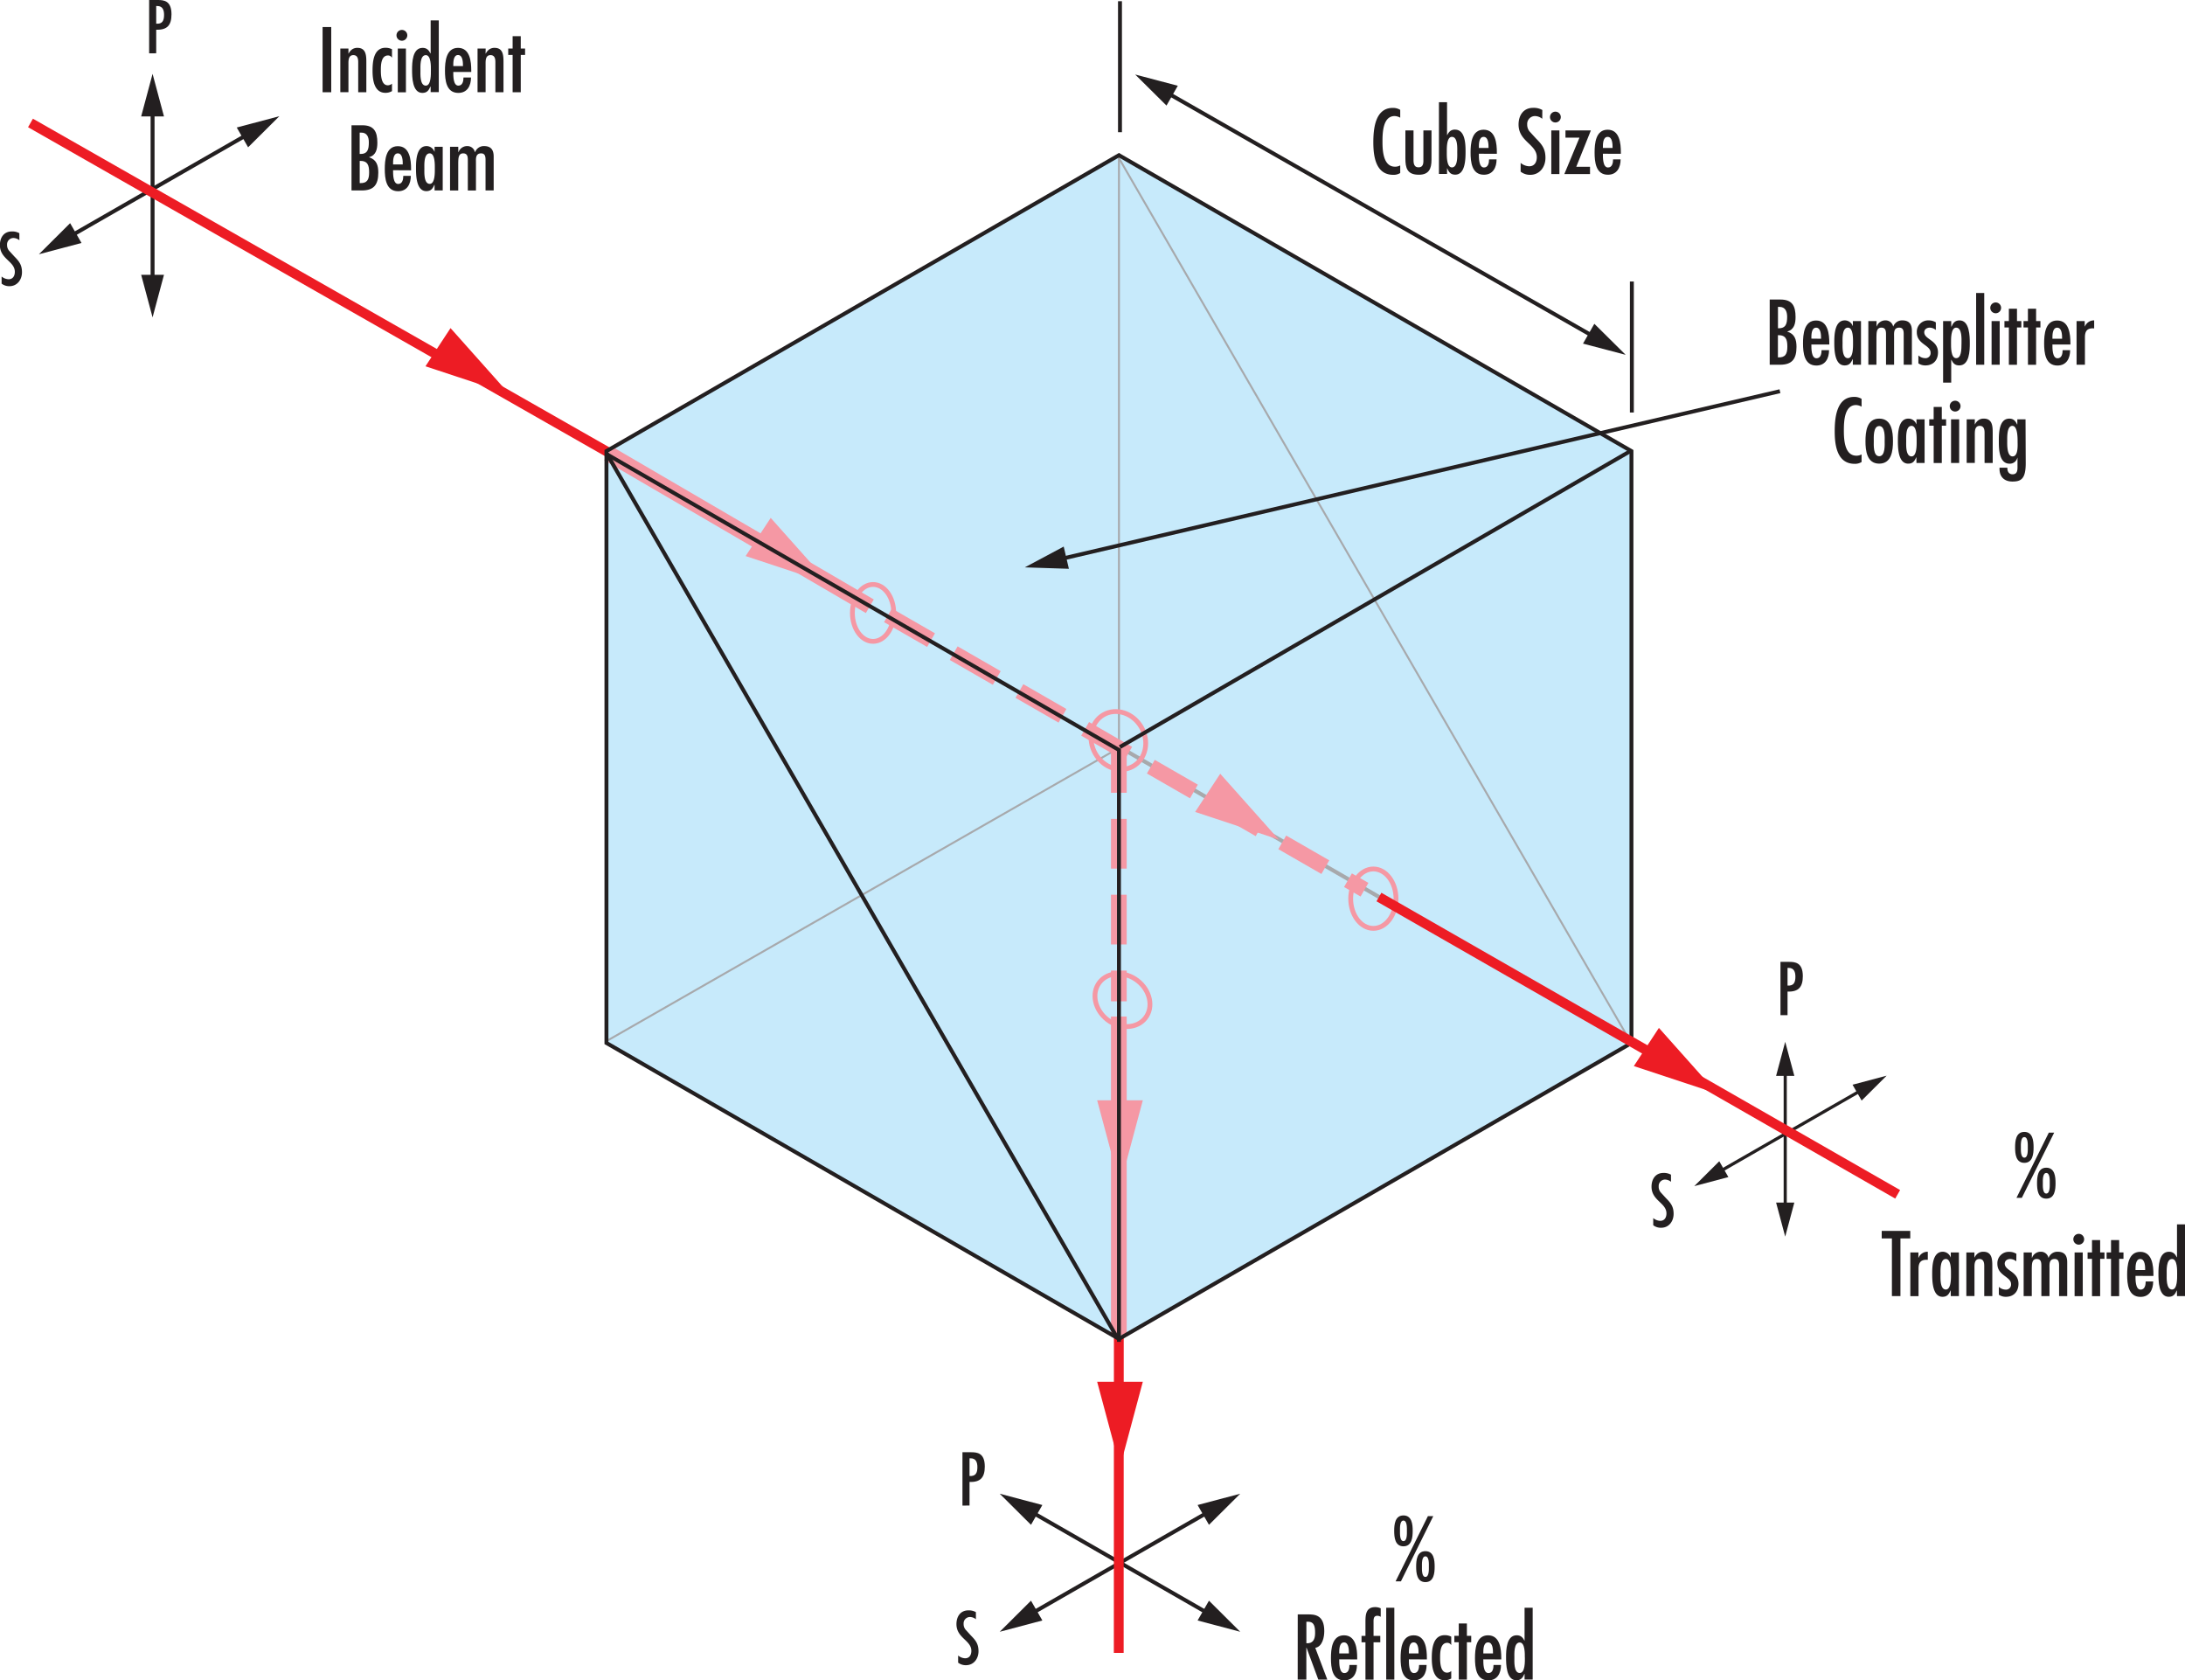 <svg xmlns="http://www.w3.org/2000/svg" viewBox="0 0 1112.3 855.26"><defs><style>.cls-1{fill:#c7eafb;}.cls-10,.cls-11,.cls-12,.cls-2,.cls-3,.cls-4,.cls-6,.cls-9{fill:none;stroke-miterlimit:10;}.cls-2,.cls-3{stroke:#a7a9ac;}.cls-3,.cls-4{stroke-width:2px;}.cls-4,.cls-6{stroke:#231f20;}.cls-5{fill:#231f20;}.cls-6{stroke-width:1.6px;}.cls-7{fill:#f598a4;}.cls-8{fill:#ed1c24;}.cls-10,.cls-12,.cls-9{stroke:#f598a4;}.cls-10,.cls-9{stroke-width:8px;}.cls-9{stroke-dasharray:25.3 13.3;}.cls-11{stroke:#ed1c24;stroke-width:5px;}.cls-12{stroke-width:2.44px;}</style></defs><g id="Blue_Fill_20_C" data-name="Blue Fill 20%C"><polygon class="cls-1" points="308.99 229.68 569.51 79.11 830.46 229.68 830.24 530.83 569.51 680.97 308.77 530.61 308.99 229.68"/><line class="cls-2" x1="569.62" y1="78.89" x2="569.62" y2="379.19"/></g><g id="Grey_Lines" data-name="Grey Lines"><line class="cls-2" x1="309.59" y1="529.44" x2="570.14" y2="380.4"/><line class="cls-3" x1="830.22" y1="530.6" x2="570.14" y2="380.4"/><line class="cls-2" x1="830.22" y1="530.6" x2="569.38" y2="80.1"/><line class="cls-4" x1="570.14" y1="0.61" x2="570.14" y2="67.29"/><line class="cls-4" x1="830.72" y1="143.29" x2="830.72" y2="209.97"/></g><g id="red_lines" data-name="red lines"><line class="cls-4" x1="77.67" y1="55.31" x2="77.67" y2="143.83"/><polygon class="cls-5" points="71.86 59.27 77.67 37.59 83.48 59.27 71.86 59.27"/><polygon class="cls-5" points="71.86 139.87 77.67 161.55 83.48 139.87 71.86 139.87"/><path class="cls-5" d="M173.82,206.77V179.63h4.32c3.1,0,7.06.29,7.06,7.27,0,5.51-2.16,8.07-7.78,7.85v12Zm3.6-24.08v9c3.1.22,4-1.47,4-4.5,0-2.44-.72-4.5-3.46-4.5Z" transform="translate(-97.9 -179.63)"/><path class="cls-5" d="M107.77,301.92a5,5,0,0,0-3.06-1.15,3.26,3.26,0,0,0-3.21,3.49,4.38,4.38,0,0,0,1,2.95l2.74,3c2.45,2.49,3.85,4.29,3.85,8s-2.38,7.09-6.37,7.09a6.28,6.28,0,0,1-4-1.3v-3.63a5.88,5.88,0,0,0,3.56,1.4c2.23,0,3.17-1.76,3.17-3.78,0-5.4-7.6-6.48-7.6-13.6,0-3.82,2-6.95,6.09-6.95a7.21,7.21,0,0,1,3.81.9Z" transform="translate(-97.9 -179.63)"/><line class="cls-4" x1="524.3" y1="769.14" x2="615.98" y2="821.77"/><polygon class="cls-5" points="524.84 776.15 508.93 760.32 530.63 766.07 524.84 776.15"/><polygon class="cls-5" points="609.65 824.84 631.35 830.59 615.44 814.76 609.65 824.84"/><line class="cls-4" x1="615.98" y1="769.14" x2="524.3" y2="821.77"/><polygon class="cls-5" points="609.65 766.07 631.35 760.32 615.44 776.15 609.65 766.07"/><polygon class="cls-5" points="524.84 814.76 508.93 830.59 530.63 824.84 524.84 814.76"/><line class="cls-4" x1="126.84" y1="67.97" x2="35.16" y2="120.6"/><polygon class="cls-5" points="120.52 64.9 142.21 59.15 126.3 74.98 120.52 64.9"/><polygon class="cls-5" points="35.7 113.59 19.8 129.42 41.49 123.67 35.7 113.59"/><line class="cls-6" x1="908.79" y1="544.46" x2="908.79" y2="615.28"/><polygon class="cls-5" points="904.14 547.63 908.78 530.29 913.43 547.63 904.14 547.63"/><polygon class="cls-5" points="904.14 612.11 908.78 629.45 913.43 612.11 904.14 612.11"/><path class="cls-5" d="M1004.27,696.37V669.23h4.32c3.1,0,7.06.29,7.06,7.27,0,5.51-2.16,8.06-7.78,7.85v12Zm3.6-24.08v9c3.1.21,4-1.48,4-4.5,0-2.45-.72-4.5-3.45-4.5Z" transform="translate(-97.9 -179.63)"/><path class="cls-5" d="M948.55,781.19a4.92,4.92,0,0,0-3.06-1.15,3.26,3.26,0,0,0-3.21,3.49,4.4,4.4,0,0,0,1,3l2.74,3c2.45,2.48,3.85,4.28,3.85,7.95,0,3.82-2.38,7.09-6.37,7.09a6.27,6.27,0,0,1-4-1.29v-3.64a5.89,5.89,0,0,0,3.56,1.41c2.23,0,3.17-1.77,3.17-3.78,0-5.4-7.6-6.48-7.6-13.61,0-3.81,2-7,6.09-7a7.3,7.3,0,0,1,3.81.9Z" transform="translate(-97.9 -179.63)"/><line class="cls-6" x1="948.13" y1="554.59" x2="874.78" y2="596.69"/><polygon class="cls-5" points="943.06 552.13 960.42 547.53 947.69 560.2 943.06 552.13"/><polygon class="cls-5" points="875.22 591.08 862.49 603.75 879.85 599.14 875.22 591.08"/><path class="cls-5" d="M587.85,946V918.83h4.32c3.09,0,7.05.29,7.05,7.27,0,5.51-2.16,8.06-7.77,7.85v12Zm3.6-24.08v9c3.09.21,4-1.48,4-4.5,0-2.45-.72-4.5-3.46-4.5Z" transform="translate(-97.9 -179.63)"/><path class="cls-5" d="M594.7,1003.85a4.94,4.94,0,0,0-3.06-1.15,3.25,3.25,0,0,0-3.2,3.49,4.4,4.4,0,0,0,1,2.95l2.73,3c2.45,2.48,3.85,4.28,3.85,8s-2.37,7.09-6.37,7.09a6.31,6.31,0,0,1-4-1.29v-3.64a5.84,5.84,0,0,0,3.57,1.41c2.23,0,3.16-1.77,3.16-3.78,0-5.4-7.59-6.48-7.59-13.61,0-3.81,2-7,6.08-7a7.34,7.34,0,0,1,3.82.9Z" transform="translate(-97.9 -179.63)"/><polygon class="cls-7" points="379.58 283.04 422.2 297.13 392.34 263.61 379.58 283.04"/><polygon class="cls-8" points="216.59 186.44 259.21 200.53 229.35 167.01 216.59 186.44"/><polygon class="cls-8" points="831.73 542.64 874.35 556.73 844.49 523.21 831.73 542.64"/><polygon class="cls-8" points="558.52 703.33 570.15 746.7 581.77 703.33 558.52 703.33"/><polygon class="cls-7" points="558.52 560.07 570.15 603.43 581.77 560.07 558.52 560.07"/><polygon class="cls-7" points="608.4 413.28 651.03 427.37 621.17 393.85 608.4 413.28"/><line class="cls-9" x1="452.04" y1="313.21" x2="694.61" y2="452.87"/><line class="cls-9" x1="569.56" y1="378.23" x2="569.56" y2="509.68"/><line class="cls-10" x1="569.56" y1="517.42" x2="569.56" y2="679.58"/><line class="cls-11" x1="569.55" y1="681.07" x2="569.51" y2="841.33"/><ellipse class="cls-12" cx="699.12" cy="457.43" rx="11.53" ry="15.12"/><line class="cls-10" x1="442.79" y1="308.59" x2="309.59" y2="230.82"/><line class="cls-11" x1="309.3" y1="230.06" x2="15.52" y2="62.58"/></g><g id="Layer_1" data-name="Layer 1"><ellipse class="cls-12" cx="444.44" cy="311.98" rx="10.52" ry="14.48"/><ellipse class="cls-12" cx="667.22" cy="556.54" rx="13.5" ry="15.12" transform="translate(-286.78 228.54) rotate(-30)"/><ellipse class="cls-12" cx="669.3" cy="688.72" rx="12.56" ry="14.79" transform="translate(-382.77 617.99) rotate(-52.33)"/><polygon class="cls-4" points="308.72 229.63 308.72 530.89 569.62 681.51 830.51 530.89 830.51 229.63 569.62 79 308.72 229.63"/><polyline class="cls-4" points="308.72 231.12 569.62 381.75 569.62 683.01"/><line class="cls-4" x1="308.92" y1="230.97" x2="568.3" y2="680.15"/><line class="cls-4" x1="829.87" y1="229.65" x2="570.06" y2="380.26"/><line class="cls-11" x1="701.97" y1="456.6" x2="966.03" y2="607.92"/><path class="cls-5" d="M266.52,226.57h-4.4V193.39h4.4Z" transform="translate(-97.9 -179.63)"/><path class="cls-5" d="M275.28,206.9h.08a5.78,5.78,0,0,1,1.76-2.12,4.61,4.61,0,0,1,2.73-.79c4.4,0,4.54,3.92,4.54,7.31v15.27h-4.14V211.21c0-1.54-.27-3.52-2.47-3.52-2.72,0-2.5,3.12-2.5,5v13.87h-4.14V204.34h4.14Z" transform="translate(-97.9 -179.63)"/><path class="cls-5" d="M297.45,208.92h-.09a2.25,2.25,0,0,0-1.93-1.06c-3.57,0-3.65,5-3.65,7.4s.08,7.79,3.56,7.79a3.27,3.27,0,0,0,2.11-.84V226a6.37,6.37,0,0,1-3.34.88c-5.86,0-6.56-6.87-6.56-11.27,0-4.57.53-11.66,6.6-11.66a7.1,7.1,0,0,1,3.3.75Z" transform="translate(-97.9 -179.63)"/><path class="cls-5" d="M299.74,197.61a2.75,2.75,0,0,1,5.5,0,2.75,2.75,0,1,1-5.5,0Zm4.8,29H300.4V204.34h4.14Z" transform="translate(-97.9 -179.63)"/><path class="cls-5" d="M317.12,223.71H317c-.83,1.93-1.76,3.21-4.09,3.21-5.15,0-5.24-8.14-5.24-11.75s.13-11.18,5.37-11.18c2.11,0,3.13,1.15,4,2.82h.09V190h4.14v36.53h-4.14Zm.13-8.28c0-1.76.18-7.74-2.59-7.74-3.09,0-2.73,5.94-2.73,7.74s-.36,7.79,2.73,7.79C317.43,223.22,317.25,217.19,317.25,215.43Z" transform="translate(-97.9 -179.63)"/><path class="cls-5" d="M328.65,216.27c0,1.85-.09,6.95,2.59,6.95,2.2,0,2.6-2.42,2.6-4.13h3.83c0,4.09-1.81,7.83-6.47,7.83-6.21,0-6.78-6.6-6.78-11.31,0-4.53.53-11.62,6.65-11.62s6.73,7,6.73,11.62v.66Zm4.93-3c0-1.72,0-5.63-2.51-5.63s-2.42,3.91-2.42,5.63Z" transform="translate(-97.9 -179.63)"/><path class="cls-5" d="M345.1,206.9h.09a5.69,5.69,0,0,1,1.76-2.12,4.61,4.61,0,0,1,2.73-.79c4.4,0,4.53,3.92,4.53,7.31v15.27h-4.13V211.21c0-1.54-.27-3.52-2.47-3.52-2.73,0-2.51,3.12-2.51,5v13.87H341V204.34h4.13Z" transform="translate(-97.9 -179.63)"/><path class="cls-5" d="M363,198.05v6.29h2.2v3.26H363v19h-4.14v-19h-2.24v-3.26h2.24v-6.29Z" transform="translate(-97.9 -179.63)"/><path class="cls-5" d="M276.84,276.57V243.39h5.5c6,0,7.66,3.3,7.66,8.88,0,3.26-.67,6.43-4.19,7.35v.09c3.79,1.19,4.67,4.09,4.67,7.79,0,6.12-2.25,9.07-8.36,9.07Zm4.93-29.44H281V258c4.09.17,4.66-2.38,4.66-5.9C285.68,249.5,284.8,247.08,281.77,247.13Zm-.75,25.7c3.83.17,4.79-1.81,4.79-5.46s-.74-5.94-4.79-5.85Z" transform="translate(-97.9 -179.63)"/><path class="cls-5" d="M298,266.27c0,1.85-.08,7,2.6,7,2.2,0,2.6-2.42,2.6-4.13h3.83c0,4.09-1.81,7.83-6.47,7.83-6.21,0-6.78-6.6-6.78-11.31,0-4.53.53-11.62,6.64-11.62s6.74,7,6.74,11.62v.66Zm4.93-2.95c0-1.72,0-5.63-2.51-5.63S298,261.6,298,263.32Z" transform="translate(-97.9 -179.63)"/><path class="cls-5" d="M319.12,273.71H319c-.83,1.93-1.71,3.21-4.09,3.21-5.15,0-5.24-8.14-5.24-11.75s.14-11.18,5.37-11.18a4.27,4.27,0,0,1,4,2.82h.09v-2.47h4.14v22.23h-4.14Zm.13-8.28c0-1.76.18-7.74-2.59-7.74-3.08,0-2.73,5.94-2.73,7.74s-.35,7.79,2.73,7.79C319.43,273.22,319.25,267.19,319.25,265.43Z" transform="translate(-97.9 -179.63)"/><path class="cls-5" d="M331.22,257.07h.09a4.63,4.63,0,0,1,4.35-3.08,3.91,3.91,0,0,1,4,3.08h.09a4.73,4.73,0,0,1,4.57-3.08c3.92,0,4.89,2.42,4.89,5.37v17.21h-4.14V261c0-1.63-.22-3.3-2.24-3.3-2.95,0-2.64,2.77-2.64,4.75v14.13h-4.14v-15.1c0-1.76,0-3.78-2.38-3.78-2.59,0-2.42,2.86-2.5,4.75v14.13H327V254.34h4.18Z" transform="translate(-97.9 -179.63)"/><path class="cls-5" d="M810.7,239.53a6.36,6.36,0,0,0-2.82-.83c-6.16,0-6.21,9-6.21,13.11,0,4.4.36,12.67,6.38,12.67a5.51,5.51,0,0,0,2.65-.66v3.88a6.29,6.29,0,0,1-3.53.92c-9,0-10.16-9.55-10.16-16.5,0-6.65.84-17.56,9.86-17.56a6.83,6.83,0,0,1,3.83,1Z" transform="translate(-97.9 -179.63)"/><path class="cls-5" d="M817.47,246v13.9c0,2-.26,4.89,2.55,4.89s2.47-2.69,2.47-4.67V246h4.13v15c0,4.58-1.36,7.57-6.42,7.57-6,0-6.87-3.39-6.87-8.45V246Z" transform="translate(-97.9 -179.63)"/><path class="cls-5" d="M830.41,231.66h4.13v16.76h.09a5.86,5.86,0,0,1,1.5-2.07,3.82,3.82,0,0,1,2.46-.74c5.24,0,5.37,7.48,5.37,11.17s-.09,11.75-5.24,11.75c-2.37,0-3.25-1.27-4.09-3.21h-.09v2.86h-4.13Zm9.32,25.39c0-1.81.36-7.75-2.72-7.75-2.78,0-2.6,6-2.6,7.75s-.18,7.74,2.6,7.79C840.09,264.79,839.73,258.85,839.73,257.05Z" transform="translate(-97.9 -179.63)"/><path class="cls-5" d="M850.73,257.88c0,1.85-.09,7,2.6,7,2.2,0,2.59-2.42,2.59-4.14h3.83c0,4.09-1.8,7.83-6.47,7.83-6.2,0-6.77-6.6-6.77-11.31,0-4.53.53-11.61,6.64-11.61s6.74,7,6.74,11.61v.66Zm4.93-2.95c0-1.71,0-5.63-2.51-5.63s-2.42,3.92-2.42,5.63Z" transform="translate(-97.9 -179.63)"/><path class="cls-5" d="M883,240.1a6.1,6.1,0,0,0-3.74-1.4,4,4,0,0,0-3.92,4.26,5.35,5.35,0,0,0,1.23,3.61l3.35,3.66c3,3,4.71,5.23,4.71,9.72,0,4.67-2.91,8.67-7.79,8.67A7.68,7.68,0,0,1,872,267v-4.45a7.17,7.17,0,0,0,4.35,1.72c2.73,0,3.88-2.16,3.88-4.62,0-6.6-9.29-7.92-9.29-16.64,0-4.66,2.47-8.49,7.44-8.49a8.87,8.87,0,0,1,4.66,1.1Z" transform="translate(-97.9 -179.63)"/><path class="cls-5" d="M886.94,239.22a2.75,2.75,0,0,1,5.5,0,2.75,2.75,0,1,1-5.5,0Zm4.8,29H887.6V246h4.14Z" transform="translate(-97.9 -179.63)"/><path class="cls-5" d="M907.76,246l-7.44,18.52h7v3.7H894.25l7.7-18.53h-7.13V246Z" transform="translate(-97.9 -179.63)"/><path class="cls-5" d="M913.87,257.88c0,1.85-.09,7,2.6,7,2.2,0,2.59-2.42,2.59-4.14h3.83c0,4.09-1.8,7.83-6.47,7.83-6.2,0-6.77-6.6-6.77-11.31,0-4.53.52-11.61,6.64-11.61s6.73,7,6.73,11.61v.66Zm4.93-2.95c0-1.71,0-5.63-2.51-5.63s-2.42,3.92-2.42,5.63Z" transform="translate(-97.9 -179.63)"/><path class="cls-5" d="M998.79,365.28V332.1h5.5c6,0,7.66,3.3,7.66,8.89,0,3.26-.66,6.43-4.18,7.35v.09c3.78,1.19,4.66,4.09,4.66,7.79,0,6.11-2.24,9.06-8.36,9.06Zm4.93-29.44H1003v10.87c4.09.18,4.67-2.38,4.67-5.9C1007.64,338.22,1006.76,335.8,1003.72,335.84Zm-.75,25.7c3.83.18,4.8-1.8,4.8-5.46s-.75-5.94-4.8-5.85Z" transform="translate(-97.9 -179.63)"/><path class="cls-5" d="M1020,355c0,1.85-.09,7,2.59,7,2.21,0,2.6-2.42,2.6-4.14H1029c0,4.09-1.8,7.83-6.47,7.83-6.2,0-6.78-6.6-6.78-11.31,0-4.53.53-11.61,6.65-11.61s6.73,7,6.73,11.61V355Zm4.93-2.94c0-1.72,0-5.64-2.51-5.64S1020,350.32,1020,352Z" transform="translate(-97.9 -179.63)"/><path class="cls-5" d="M1041.07,362.42H1041c-.84,1.94-1.72,3.21-4.1,3.21-5.14,0-5.23-8.14-5.23-11.75s.13-11.17,5.37-11.17a4.28,4.28,0,0,1,4,2.81h.08v-2.46h4.14v22.22h-4.14Zm.14-8.27c0-1.76.17-7.75-2.6-7.75-3.08,0-2.73,5.94-2.73,7.75s-.35,7.79,2.73,7.79C1041.38,361.94,1041.21,355.91,1041.21,354.15Z" transform="translate(-97.9 -179.63)"/><path class="cls-5" d="M1053.17,345.79h.09a4.65,4.65,0,0,1,4.36-3.08,3.89,3.89,0,0,1,4,3.08h.09a4.72,4.72,0,0,1,4.58-3.08c3.91,0,4.88,2.42,4.88,5.37v17.2H1067V349.7c0-1.62-.22-3.3-2.25-3.3-3,0-2.64,2.77-2.64,4.76v14.12H1058V350.19c0-1.76,0-3.79-2.37-3.79-2.6,0-2.42,2.86-2.51,4.76v14.12H1049V343.06h4.18Z" transform="translate(-97.9 -179.63)"/><path class="cls-5" d="M1083.36,347.59a5.1,5.1,0,0,0-3.08-1.19c-1.54,0-2.82.88-2.82,2.38.09,3.74,7,3.92,7,10.25,0,3.92-2.42,6.6-6.38,6.6a6.14,6.14,0,0,1-3.6-1.05v-4.05a5.19,5.19,0,0,0,3.43,1.41,2.56,2.56,0,0,0,2.77-2.82c0-3.92-7-4.18-7-10.34a5.76,5.76,0,0,1,5.94-6.07,6.92,6.92,0,0,1,3.74,1Z" transform="translate(-97.9 -179.63)"/><path class="cls-5" d="M1091.23,345.92h.09c.79-1.89,1.81-3.21,4.09-3.21,5.15,0,5.24,8.09,5.24,11.7s-.13,11.22-5.37,11.22c-2.15,0-3.12-1.05-4-2.86h-.09v11.62h-4.13V343.06h4.13Zm5.2,8.27c0-1.8.35-7.79-2.73-7.79-2.77,0-2.6,6-2.6,7.79s-.17,7.75,2.6,7.75C1096.29,361.94,1096.43,357.89,1096.43,354.19Z" transform="translate(-97.9 -179.63)"/><path class="cls-5" d="M1108,365.28h-4.13V328.76H1108Z" transform="translate(-97.9 -179.63)"/><path class="cls-5" d="M1111.08,336.33a2.75,2.75,0,0,1,5.5,0,2.75,2.75,0,1,1-5.5,0Zm4.79,28.95h-4.13V343.06h4.13Z" transform="translate(-97.9 -179.63)"/><path class="cls-5" d="M1124.67,336.77v6.29h2.2v3.25h-2.2v19h-4.13v-19h-2.25v-3.25h2.25v-6.29Z" transform="translate(-97.9 -179.63)"/><path class="cls-5" d="M1134.4,336.77v6.29h2.2v3.25h-2.2v19h-4.14v-19H1128v-3.25h2.24v-6.29Z" transform="translate(-97.9 -179.63)"/><path class="cls-5" d="M1142.71,355c0,1.85-.09,7,2.6,7,2.2,0,2.59-2.42,2.59-4.14h3.83c0,4.09-1.8,7.83-6.47,7.83-6.2,0-6.77-6.6-6.77-11.31,0-4.53.53-11.61,6.64-11.61s6.74,7,6.74,11.61V355Zm4.93-2.94c0-1.72,0-5.64-2.51-5.64s-2.42,3.92-2.42,5.64Z" transform="translate(-97.9 -179.63)"/><path class="cls-5" d="M1159.17,345.79h.09a4.93,4.93,0,0,1,4.7-3.08v4.09l-.7-.05c-3.08,0-4,1.72-4,4.54v14H1155V343.06h4.14Z" transform="translate(-97.9 -179.63)"/><path class="cls-5" d="M1045.56,386.63a6.32,6.32,0,0,0-2.81-.83c-6.16,0-6.21,9-6.21,13.11,0,4.4.35,12.67,6.38,12.67a5.33,5.33,0,0,0,2.64-.66v3.88a6.24,6.24,0,0,1-3.52.92c-9,0-10.16-9.55-10.16-16.5,0-6.65.83-17.56,9.86-17.56a6.78,6.78,0,0,1,3.82,1Z" transform="translate(-97.9 -179.63)"/><path class="cls-5" d="M1047.54,404.24c0-4.84.66-11.53,7-11.53s7,6.69,7,11.53c0,4.66-.66,11.39-7,11.39S1047.54,408.9,1047.54,404.24Zm9.77,0c0-1.76.4-7.75-2.77-7.75s-2.77,6-2.77,7.75c0,1.58-.4,7.61,2.77,7.61S1057.31,405.82,1057.31,404.24Z" transform="translate(-97.9 -179.63)"/><path class="cls-5" d="M1073.46,412.42h-.09c-.84,1.94-1.72,3.21-4.09,3.21-5.15,0-5.24-8.14-5.24-11.75s.13-11.17,5.37-11.17a4.27,4.27,0,0,1,4,2.81h.09v-2.46h4.14v22.22h-4.14Zm.13-8.27c0-1.76.18-7.75-2.6-7.75-3.08,0-2.72,5.94-2.72,7.75s-.36,7.79,2.72,7.79C1073.77,411.94,1073.59,405.91,1073.59,404.15Z" transform="translate(-97.9 -179.63)"/><path class="cls-5" d="M1086.39,386.77v6.29h2.2v3.25h-2.2v19h-4.13v-19H1080v-3.25h2.25v-6.29Z" transform="translate(-97.9 -179.63)"/><path class="cls-5" d="M1090.44,386.33a2.75,2.75,0,1,1,2.77,2.77A2.75,2.75,0,0,1,1090.44,386.33Zm4.8,28.95h-4.14V393.06h4.14Z" transform="translate(-97.9 -179.63)"/><path class="cls-5" d="M1103.2,395.61h.09a5.65,5.65,0,0,1,1.76-2.11,4.54,4.54,0,0,1,2.73-.79c4.4,0,4.53,3.91,4.53,7.3v15.27h-4.14V399.92c0-1.54-.26-3.52-2.46-3.52-2.73,0-2.51,3.13-2.51,5v13.86h-4.14V393.06h4.14Z" transform="translate(-97.9 -179.63)"/><path class="cls-5" d="M1129.12,415.46c0,7.92-2.38,9.28-6.78,9.28-4,0-6.56-2.29-6.56-6.42v-.62h4c-.09,1.59.57,3.35,2.64,3.35,2.77,0,2.51-2.69,2.51-4.71v-3.7h-.09a3.88,3.88,0,0,1-4,3c-5.28,0-5.41-7.52-5.41-11.31,0-3.56-.09-11.61,5.32-11.61,2.2,0,3.17,1.23,4,3l.09-.09v-2.55h4.18Zm-6.82-19.06c-2.86,0-2.6,6.08-2.6,7.66s-.26,7.88,2.73,7.88,2.55-5.86,2.55-7.66S1125,396.4,1122.3,396.4Z" transform="translate(-97.9 -179.63)"/><path class="cls-5" d="M817.05,958.85c0,3.16-.35,7.87-4.71,7.87s-4.71-4.71-4.71-7.87S808,951,812.34,951,817.05,955.63,817.05,958.85Zm10.47-7.48-16.46,33.18h-2.72l16.45-33.18Zm-13.42,7.48c0-1.1.22-5.24-1.76-5.24s-1.76,4.14-1.76,5.24-.22,5.23,1.76,5.23S814.1,960,814.1,958.85Zm14.13,18.22c0,3.16-.36,7.87-4.71,7.87s-4.71-4.71-4.71-7.87.35-7.88,4.71-7.88S828.23,973.85,828.23,977.07Zm-6.47-.05c0,1.15-.22,5.28,1.76,5.28s1.76-4.13,1.76-5.28.22-5.19-1.76-5.19S821.76,975.92,821.76,977Z" transform="translate(-97.9 -179.63)"/><path class="cls-5" d="M758.53,1001.37h5.28c3.21,0,8.23.17,8.23,8.49,0,3.12-.92,7.88-4.58,8.54l6.12,16.15H769l-6-16.24h-.09v16.24h-4.4Zm8.84,9.46c0-3.17-.39-5.81-3.74-5.72h-.7v10.95C766.23,1016.28,767.37,1014.17,767.37,1010.83Z" transform="translate(-97.9 -179.63)"/><path class="cls-5" d="M779.65,1024.25c0,1.85-.09,7,2.6,7,2.2,0,2.59-2.42,2.59-4.13h3.83c0,4.09-1.8,7.83-6.47,7.83-6.2,0-6.77-6.6-6.77-11.31,0-4.53.52-11.62,6.64-11.62s6.73,7,6.73,11.62v.66Zm4.93-3c0-1.72,0-5.63-2.51-5.63s-2.42,3.91-2.42,5.63Z" transform="translate(-97.9 -179.63)"/><path class="cls-5" d="M793,1012.32v-7.17c0-3.78.31-7.48,5-7.48a6.46,6.46,0,0,1,2.77.62v4.31a3.37,3.37,0,0,0-1.71-.53c-2.12,0-1.94,2.07-1.94,3.56v6.69h3.43v3.26h-3.43v19H793v-19H791v-3.26Zm14.7,22.23h-4.13V998h4.13Z" transform="translate(-97.9 -179.63)"/><path class="cls-5" d="M815.11,1024.25c0,1.85-.09,7,2.6,7,2.2,0,2.6-2.42,2.6-4.13h3.82c0,4.09-1.8,7.83-6.47,7.83-6.2,0-6.77-6.6-6.77-11.31,0-4.53.53-11.62,6.64-11.62s6.74,7,6.74,11.62v.66Zm4.93-3c0-1.72,0-5.63-2.51-5.63s-2.42,3.91-2.42,5.63Z" transform="translate(-97.9 -179.63)"/><path class="cls-5" d="M836.67,1016.9h-.08a2.28,2.28,0,0,0-1.94-1.06c-3.57,0-3.65,5-3.65,7.4s.08,7.79,3.56,7.79a3.27,3.27,0,0,0,2.11-.84V1034a6.37,6.37,0,0,1-3.34.88c-5.85,0-6.56-6.87-6.56-11.27,0-4.57.53-11.66,6.6-11.66a7.1,7.1,0,0,1,3.3.75Z" transform="translate(-97.9 -179.63)"/><path class="cls-5" d="M844.64,1006v6.29h2.2v3.26h-2.2v19H840.5v-19h-2.24v-3.26h2.24V1006Z" transform="translate(-97.9 -179.63)"/><path class="cls-5" d="M853,1024.25c0,1.85-.09,7,2.6,7,2.2,0,2.59-2.42,2.59-4.13H862c0,4.09-1.8,7.83-6.47,7.83-6.2,0-6.77-6.6-6.77-11.31,0-4.53.53-11.62,6.64-11.62s6.74,7,6.74,11.62v.66Zm4.93-3c0-1.72,0-5.63-2.51-5.63s-2.42,3.91-2.42,5.63Z" transform="translate(-97.9 -179.63)"/><path class="cls-5" d="M874,1031.69h-.09c-.84,1.93-1.76,3.21-4.09,3.21-5.15,0-5.24-8.14-5.24-11.75S864.74,1012,870,1012c2.11,0,3.12,1.15,4,2.82H874V998h4.13v36.53H874Zm.13-8.28c0-1.76.18-7.74-2.6-7.74-3.08,0-2.72,5.94-2.72,7.74s-.36,7.79,2.72,7.79C874.34,1031.2,874.16,1025.17,874.16,1023.41Z" transform="translate(-97.9 -179.63)"/><path class="cls-5" d="M1133.12,763.65c0,3.17-.35,7.88-4.71,7.88s-4.7-4.71-4.7-7.88.35-7.87,4.7-7.87S1133.12,760.44,1133.12,763.65Zm10.48-7.48-16.46,33.18h-2.73l16.46-33.18Zm-13.43,7.48c0-1.1.22-5.23-1.76-5.23s-1.76,4.13-1.76,5.23-.22,5.24,1.76,5.24S1130.17,764.8,1130.17,763.65Zm14.13,18.22c0,3.17-.35,7.88-4.71,7.88s-4.71-4.71-4.71-7.88.35-7.87,4.71-7.87S1144.3,778.66,1144.3,781.87Zm-6.47,0c0,1.14-.22,5.28,1.76,5.28s1.76-4.14,1.76-5.28.22-5.19-1.76-5.19S1137.83,780.73,1137.83,781.83Z" transform="translate(-97.9 -179.63)"/><path class="cls-5" d="M1070.34,806.17V810h-5v29.35H1061V810h-5.19v-3.83Z" transform="translate(-97.9 -179.63)"/><path class="cls-5" d="M1074.47,819.86h.09a4.94,4.94,0,0,1,4.71-3.08v4.09l-.71,0c-3.08,0-4,1.71-4,4.53v14h-4.19V817.13h4.14Z" transform="translate(-97.9 -179.63)"/><path class="cls-5" d="M1090.93,836.49h-.09c-.84,1.94-1.72,3.22-4.09,3.22-5.15,0-5.24-8.15-5.24-11.75s.13-11.18,5.37-11.18a4.28,4.28,0,0,1,4,2.82h.09v-2.47h4.13v22.22h-4.13Zm.13-8.27c0-1.76.18-7.75-2.6-7.75-3.08,0-2.72,5.95-2.72,7.75s-.36,7.79,2.72,7.79C1091.24,836,1091.06,830,1091.06,828.22Z" transform="translate(-97.9 -179.63)"/><path class="cls-5" d="M1103,819.68h.09a5.63,5.63,0,0,1,1.75-2.11,4.54,4.54,0,0,1,2.73-.79c4.4,0,4.54,3.92,4.54,7.3v15.27H1108V824c0-1.54-.26-3.53-2.46-3.53-2.73,0-2.51,3.13-2.51,5v13.86h-4.14V817.13H1103Z" transform="translate(-97.9 -179.63)"/><path class="cls-5" d="M1124.32,821.66a5.1,5.1,0,0,0-3.08-1.19c-1.54,0-2.81.89-2.81,2.38.08,3.74,7,3.92,7,10.26,0,3.91-2.42,6.6-6.38,6.6a6.18,6.18,0,0,1-3.61-1.06v-4a5.21,5.21,0,0,0,3.43,1.41,2.55,2.55,0,0,0,2.77-2.82c0-3.91-6.95-4.18-6.95-10.34a5.76,5.76,0,0,1,5.94-6.07,6.84,6.84,0,0,1,3.74,1Z" transform="translate(-97.9 -179.63)"/><path class="cls-5" d="M1132.24,819.86h.09a4.64,4.64,0,0,1,4.36-3.08,3.89,3.89,0,0,1,4,3.08h.09a4.72,4.72,0,0,1,4.58-3.08c3.91,0,4.88,2.42,4.88,5.37v17.2h-4.14V823.78c0-1.63-.22-3.31-2.24-3.31-2.95,0-2.64,2.78-2.64,4.76v14.12h-4.14V824.26c0-1.76,0-3.79-2.37-3.79-2.6,0-2.42,2.87-2.51,4.76v14.12h-4.14V817.13h4.18Z" transform="translate(-97.9 -179.63)"/><path class="cls-5" d="M1153.36,810.4a2.75,2.75,0,1,1,2.77,2.77A2.75,2.75,0,0,1,1153.36,810.4Zm4.8,29H1154V817.13h4.14Z" transform="translate(-97.9 -179.63)"/><path class="cls-5" d="M1167,810.84v6.29h2.2v3.26H1167v19h-4.14v-19h-2.24v-3.26h2.24v-6.29Z" transform="translate(-97.9 -179.63)"/><path class="cls-5" d="M1176.68,810.84v6.29h2.2v3.26h-2.2v19h-4.14v-19h-2.24v-3.26h2.24v-6.29Z" transform="translate(-97.9 -179.63)"/><path class="cls-5" d="M1185,829.06c0,1.84-.09,7,2.59,7,2.2,0,2.6-2.42,2.6-4.14H1194c0,4.09-1.81,7.84-6.47,7.84-6.21,0-6.78-6.6-6.78-11.31,0-4.54.53-11.62,6.65-11.62s6.73,7,6.73,11.62v.66Zm4.92-2.95c0-1.72,0-5.64-2.5-5.64s-2.42,3.92-2.42,5.64Z" transform="translate(-97.9 -179.63)"/><path class="cls-5" d="M1206.07,836.49H1206c-.83,1.94-1.76,3.22-4.09,3.22-5.15,0-5.23-8.15-5.23-11.75s.13-11.18,5.36-11.18c2.12,0,3.13,1.14,4,2.82h.09V802.83h4.14v36.52h-4.14Zm.13-8.27c0-1.76.18-7.75-2.59-7.75-3.08,0-2.73,5.95-2.73,7.75s-.35,7.79,2.73,7.79C1206.38,836,1206.2,830,1206.2,828.22Z" transform="translate(-97.9 -179.63)"/><line class="cls-4" x1="593.26" y1="46.73" x2="812.18" y2="171.82"/><polygon class="cls-5" points="593.82 53.74 577.87 37.93 599.58 43.65 593.82 53.74"/><polygon class="cls-5" points="805.85 174.9 827.56 180.61 811.62 164.81 805.85 174.9"/><line class="cls-4" x1="538.95" y1="284.77" x2="906.1" y2="199.13"/><polygon class="cls-5" points="544.13 289.52 521.7 288.79 541.49 278.21 544.13 289.52"/></g></svg>